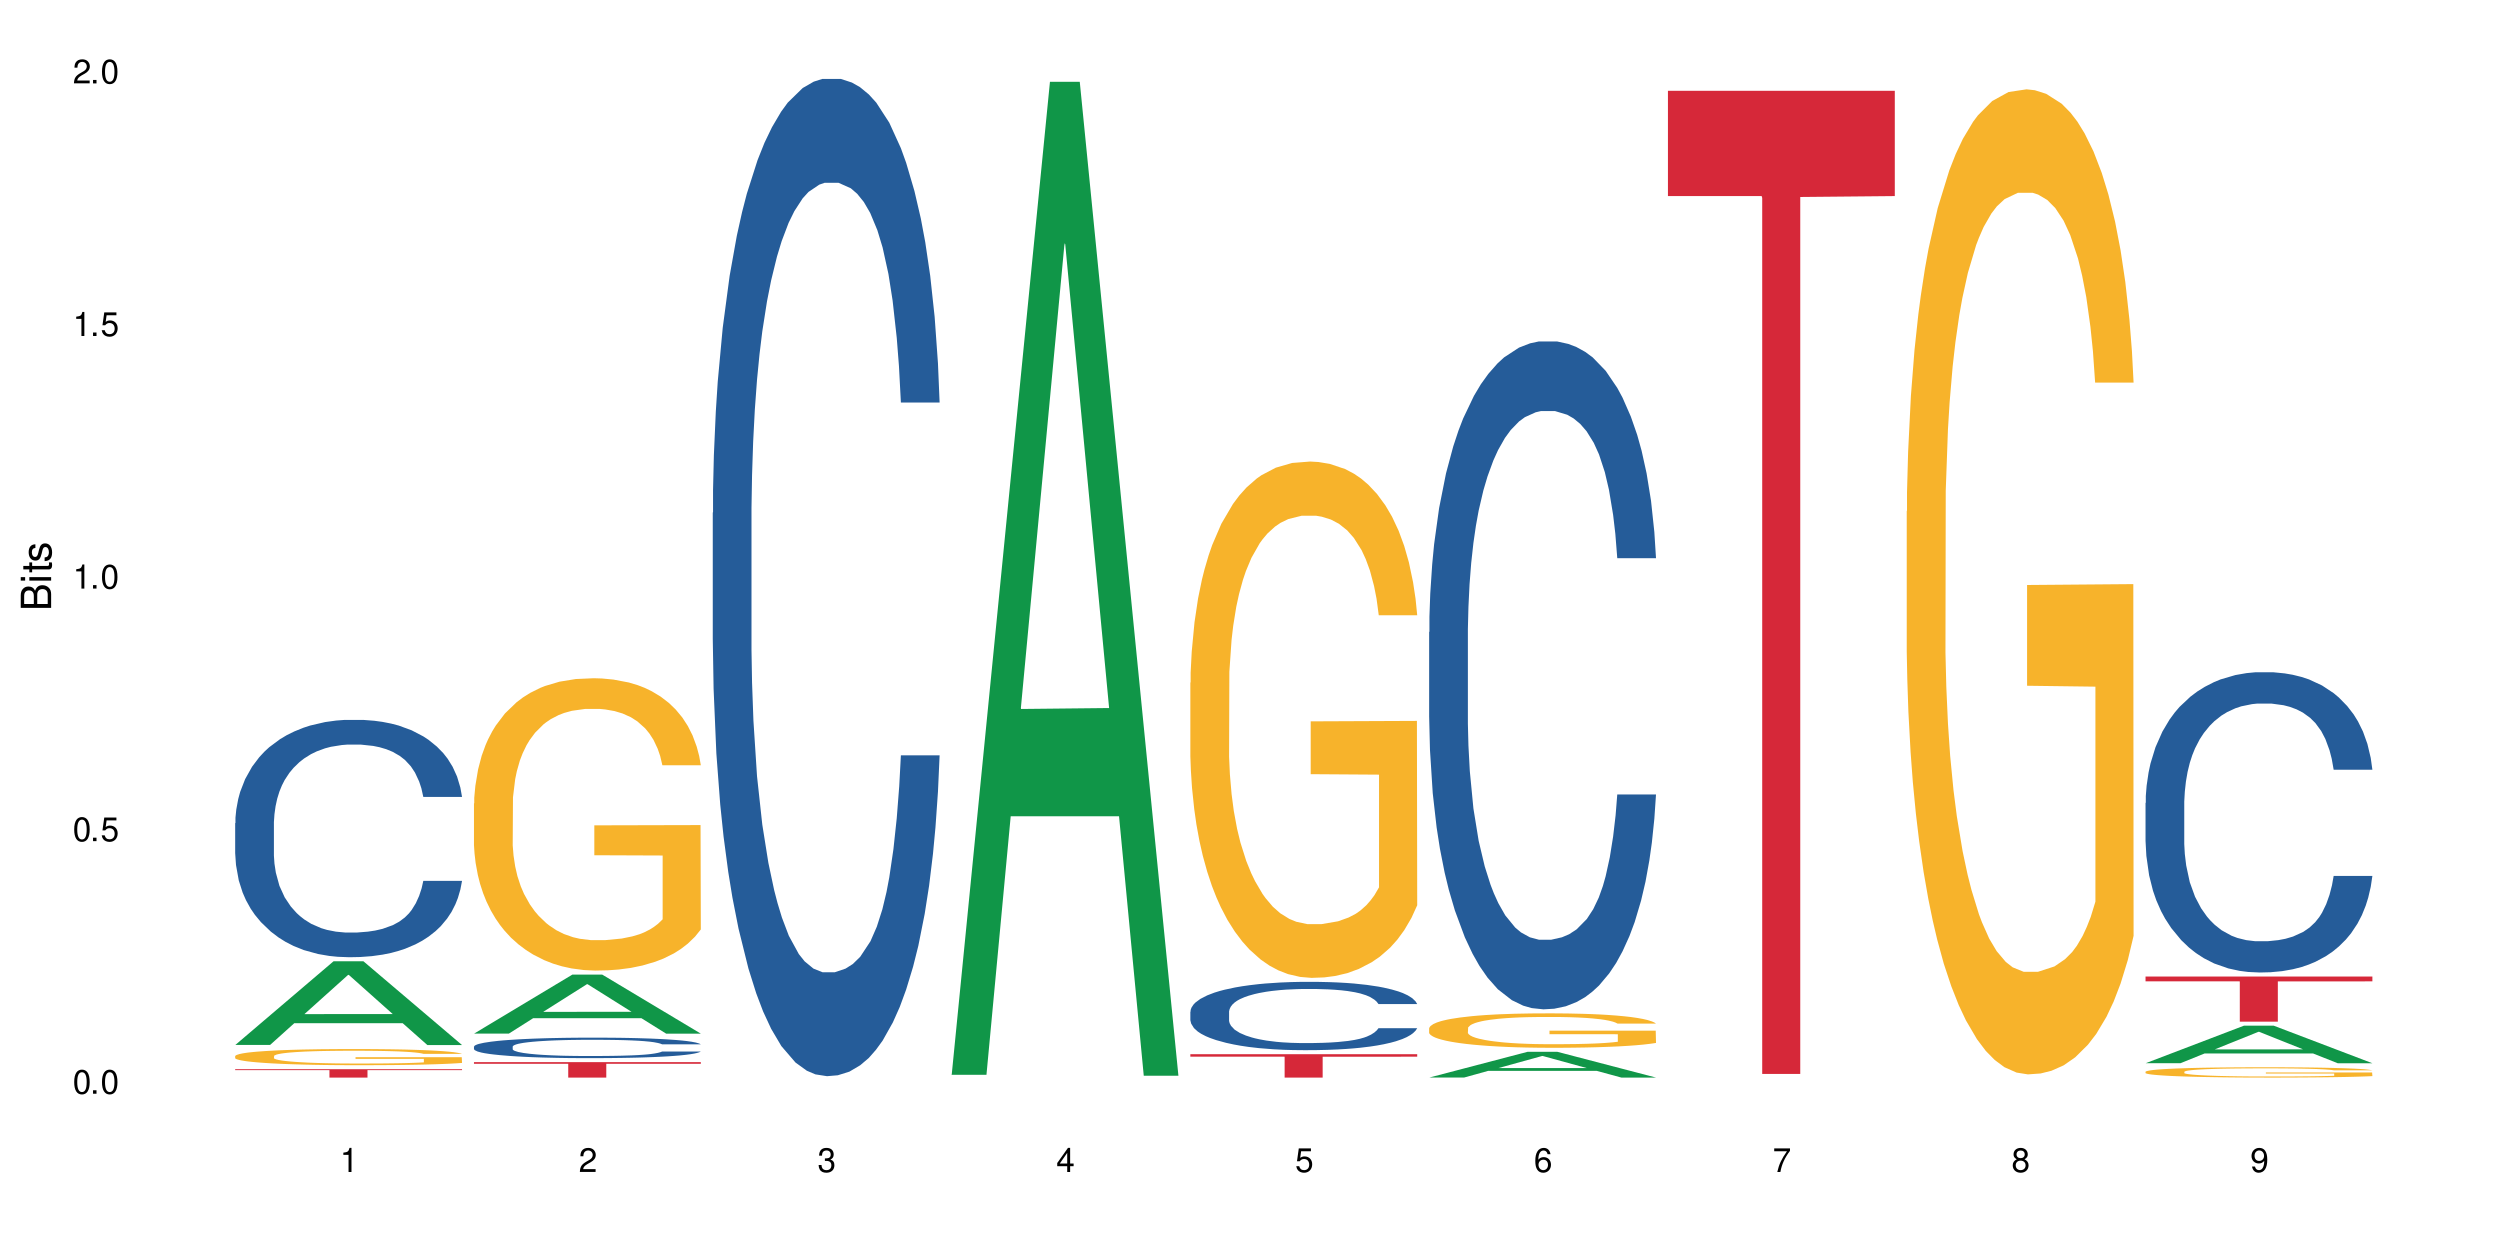<?xml version="1.0" encoding="UTF-8"?>
<svg xmlns="http://www.w3.org/2000/svg" xmlns:xlink="http://www.w3.org/1999/xlink" width="720" height="360" viewBox="0 0 720 360">
<defs>
<g>
<g id="glyph-0-0">
</g>
<g id="glyph-0-1">
<path d="M 2.641 -6.938 C 2 -6.938 1.422 -6.656 1.078 -6.172 C 0.641 -5.562 0.406 -4.641 0.406 -3.359 C 0.406 -1.016 1.188 0.219 2.641 0.219 C 4.078 0.219 4.859 -1.016 4.859 -3.297 C 4.859 -4.641 4.656 -5.547 4.203 -6.172 C 3.844 -6.656 3.281 -6.938 2.641 -6.938 Z M 2.641 -6.188 C 3.547 -6.188 4 -5.25 4 -3.375 C 4 -1.406 3.562 -0.484 2.625 -0.484 C 1.734 -0.484 1.281 -1.438 1.281 -3.344 C 1.281 -5.25 1.734 -6.188 2.641 -6.188 Z M 2.641 -6.188 "/>
</g>
<g id="glyph-0-2">
<path d="M 1.828 -1 L 0.828 -1 L 0.828 0 L 1.828 0 Z M 1.828 -1 "/>
</g>
<g id="glyph-0-3">
<path d="M 4.562 -6.797 L 1.062 -6.797 L 0.547 -3.094 L 1.328 -3.094 C 1.719 -3.562 2.047 -3.734 2.578 -3.734 C 3.484 -3.734 4.062 -3.109 4.062 -2.094 C 4.062 -1.125 3.484 -0.531 2.578 -0.531 C 1.828 -0.531 1.375 -0.906 1.188 -1.672 L 0.328 -1.672 C 0.453 -1.109 0.547 -0.844 0.75 -0.594 C 1.125 -0.078 1.828 0.219 2.594 0.219 C 3.969 0.219 4.922 -0.781 4.922 -2.219 C 4.922 -3.562 4.031 -4.484 2.719 -4.484 C 2.25 -4.484 1.859 -4.359 1.469 -4.062 L 1.734 -5.969 L 4.562 -5.969 Z M 4.562 -6.797 "/>
</g>
<g id="glyph-0-4">
<path d="M 2.484 -4.938 L 2.484 0 L 3.328 0 L 3.328 -6.938 L 2.766 -6.938 C 2.469 -5.875 2.281 -5.734 0.984 -5.562 L 0.984 -4.938 Z M 2.484 -4.938 "/>
</g>
<g id="glyph-0-5">
<path d="M 4.859 -0.828 L 1.281 -0.828 C 1.359 -1.406 1.672 -1.781 2.5 -2.281 L 3.469 -2.828 C 4.406 -3.344 4.906 -4.062 4.906 -4.906 C 4.906 -5.484 4.672 -6.031 4.266 -6.406 C 3.859 -6.766 3.375 -6.938 2.719 -6.938 C 1.859 -6.938 1.219 -6.625 0.844 -6.031 C 0.609 -5.672 0.5 -5.234 0.484 -4.531 L 1.328 -4.531 C 1.359 -5.016 1.406 -5.281 1.531 -5.516 C 1.75 -5.938 2.188 -6.203 2.703 -6.203 C 3.469 -6.203 4.031 -5.641 4.031 -4.891 C 4.031 -4.344 3.719 -3.859 3.125 -3.516 L 2.234 -3 C 0.812 -2.172 0.406 -1.531 0.328 -0.016 L 4.859 -0.016 Z M 4.859 -0.828 "/>
</g>
<g id="glyph-0-6">
<path d="M 2.125 -3.188 L 2.578 -3.188 C 3.5 -3.188 3.984 -2.766 3.984 -1.922 C 3.984 -1.062 3.469 -0.531 2.594 -0.531 C 1.656 -0.531 1.203 -1 1.156 -2.016 L 0.312 -2.016 C 0.344 -1.453 0.438 -1.094 0.609 -0.781 C 0.953 -0.109 1.625 0.219 2.547 0.219 C 3.953 0.219 4.859 -0.625 4.859 -1.938 C 4.859 -2.828 4.516 -3.297 3.703 -3.594 C 4.344 -3.844 4.656 -4.328 4.656 -5.031 C 4.656 -6.219 3.875 -6.938 2.578 -6.938 C 1.203 -6.938 0.484 -6.172 0.453 -4.703 L 1.297 -4.703 C 1.312 -5.125 1.344 -5.359 1.453 -5.578 C 1.641 -5.969 2.062 -6.203 2.594 -6.203 C 3.344 -6.203 3.797 -5.75 3.797 -5 C 3.797 -4.516 3.609 -4.219 3.25 -4.047 C 3.016 -3.953 2.703 -3.922 2.125 -3.906 Z M 2.125 -3.188 "/>
</g>
<g id="glyph-0-7">
<path d="M 3.141 -1.672 L 3.141 0 L 3.984 0 L 3.984 -1.672 L 4.984 -1.672 L 4.984 -2.438 L 3.984 -2.438 L 3.984 -6.938 L 3.359 -6.938 L 0.266 -2.578 L 0.266 -1.672 Z M 3.141 -2.438 L 1 -2.438 L 3.141 -5.5 Z M 3.141 -2.438 "/>
</g>
<g id="glyph-0-8">
<path d="M 4.781 -5.125 C 4.609 -6.266 3.891 -6.938 2.844 -6.938 C 2.094 -6.938 1.422 -6.578 1.031 -5.953 C 0.594 -5.266 0.406 -4.422 0.406 -3.172 C 0.406 -2 0.578 -1.25 0.984 -0.641 C 1.359 -0.078 1.953 0.219 2.703 0.219 C 3.984 0.219 4.922 -0.75 4.922 -2.094 C 4.922 -3.375 4.062 -4.281 2.844 -4.281 C 2.172 -4.281 1.641 -4.031 1.281 -3.516 C 1.281 -5.234 1.828 -6.188 2.797 -6.188 C 3.391 -6.188 3.797 -5.797 3.938 -5.125 Z M 2.734 -3.531 C 3.547 -3.531 4.062 -2.953 4.062 -2.031 C 4.062 -1.156 3.484 -0.531 2.703 -0.531 C 1.922 -0.531 1.328 -1.188 1.328 -2.078 C 1.328 -2.938 1.906 -3.531 2.734 -3.531 Z M 2.734 -3.531 "/>
</g>
<g id="glyph-0-9">
<path d="M 4.984 -6.797 L 0.438 -6.797 L 0.438 -5.969 L 4.109 -5.969 C 2.5 -3.656 1.828 -2.234 1.328 0 L 2.219 0 C 2.594 -2.172 3.453 -4.047 4.984 -6.094 Z M 4.984 -6.797 "/>
</g>
<g id="glyph-0-10">
<path d="M 3.75 -3.656 C 4.469 -4.094 4.688 -4.438 4.688 -5.078 C 4.688 -6.172 3.844 -6.938 2.641 -6.938 C 1.438 -6.938 0.594 -6.172 0.594 -5.094 C 0.594 -4.438 0.812 -4.094 1.516 -3.656 C 0.734 -3.266 0.359 -2.703 0.359 -1.922 C 0.359 -0.656 1.281 0.219 2.641 0.219 C 3.984 0.219 4.922 -0.656 4.922 -1.922 C 4.922 -2.703 4.531 -3.266 3.75 -3.656 Z M 2.641 -6.188 C 3.359 -6.188 3.812 -5.75 3.812 -5.062 C 3.812 -4.406 3.344 -3.984 2.641 -3.984 C 1.922 -3.984 1.453 -4.406 1.453 -5.078 C 1.453 -5.75 1.922 -6.188 2.641 -6.188 Z M 2.641 -3.266 C 3.484 -3.266 4.062 -2.719 4.062 -1.906 C 4.062 -1.078 3.484 -0.531 2.625 -0.531 C 1.797 -0.531 1.219 -1.094 1.219 -1.906 C 1.219 -2.719 1.781 -3.266 2.641 -3.266 Z M 2.641 -3.266 "/>
</g>
<g id="glyph-0-11">
<path d="M 0.516 -1.578 C 0.672 -0.453 1.406 0.219 2.438 0.219 C 3.188 0.219 3.859 -0.141 4.266 -0.766 C 4.688 -1.453 4.891 -2.297 4.891 -3.547 C 4.891 -4.719 4.703 -5.453 4.312 -6.078 C 3.938 -6.641 3.344 -6.938 2.594 -6.938 C 1.297 -6.938 0.359 -5.969 0.359 -4.625 C 0.359 -3.344 1.234 -2.453 2.453 -2.453 C 3.094 -2.453 3.578 -2.672 4.016 -3.203 C 4 -1.484 3.469 -0.531 2.5 -0.531 C 1.906 -0.531 1.484 -0.906 1.359 -1.578 Z M 2.578 -6.203 C 3.375 -6.203 3.969 -5.531 3.969 -4.641 C 3.969 -3.797 3.391 -3.188 2.547 -3.188 C 1.734 -3.188 1.234 -3.766 1.234 -4.688 C 1.234 -5.562 1.797 -6.203 2.578 -6.203 Z M 2.578 -6.203 "/>
</g>
<g id="glyph-1-0">
</g>
<g id="glyph-1-1">
<path d="M 0 -0.953 L 0 -4.891 C 0 -5.719 -0.234 -6.344 -0.734 -6.797 C -1.188 -7.234 -1.812 -7.469 -2.5 -7.469 C -3.547 -7.469 -4.188 -7 -4.625 -5.875 C -4.984 -6.688 -5.625 -7.094 -6.531 -7.094 C -7.172 -7.094 -7.734 -6.859 -8.141 -6.391 C -8.562 -5.922 -8.75 -5.344 -8.75 -4.5 L -8.75 -0.953 Z M -4.984 -2.062 L -7.766 -2.062 L -7.766 -4.219 C -7.766 -4.844 -7.688 -5.203 -7.453 -5.5 C -7.219 -5.812 -6.859 -5.969 -6.375 -5.969 C -5.891 -5.969 -5.531 -5.812 -5.297 -5.5 C -5.062 -5.203 -4.984 -4.844 -4.984 -4.219 Z M -0.984 -2.062 L -4 -2.062 L -4 -4.781 C -4 -5.766 -3.438 -6.359 -2.484 -6.359 C -1.547 -6.359 -0.984 -5.766 -0.984 -4.781 Z M -0.984 -2.062 "/>
</g>
<g id="glyph-1-2">
<path d="M -6.281 -1.797 L -6.281 -0.797 L 0 -0.797 L 0 -1.797 Z M -8.75 -1.797 L -8.75 -0.797 L -7.484 -0.797 L -7.484 -1.797 Z M -8.75 -1.797 "/>
</g>
<g id="glyph-1-3">
<path d="M -6.281 -3.047 L -6.281 -2.016 L -8.016 -2.016 L -8.016 -1.016 L -6.281 -1.016 L -6.281 -0.172 L -5.469 -0.172 L -5.469 -1.016 L -0.719 -1.016 C -0.078 -1.016 0.281 -1.453 0.281 -2.234 C 0.281 -2.5 0.25 -2.719 0.188 -3.047 L -0.641 -3.047 C -0.609 -2.906 -0.594 -2.766 -0.594 -2.562 C -0.594 -2.141 -0.719 -2.016 -1.156 -2.016 L -5.469 -2.016 L -5.469 -3.047 Z M -6.281 -3.047 "/>
</g>
<g id="glyph-1-4">
<path d="M -4.531 -5.25 C -5.766 -5.25 -6.469 -4.422 -6.469 -2.969 C -6.469 -1.516 -5.719 -0.562 -4.547 -0.562 C -3.562 -0.562 -3.094 -1.062 -2.734 -2.562 L -2.516 -3.484 C -2.344 -4.188 -2.094 -4.469 -1.641 -4.469 C -1.047 -4.469 -0.641 -3.875 -0.641 -3 C -0.641 -2.453 -0.797 -2 -1.062 -1.75 C -1.25 -1.594 -1.422 -1.531 -1.875 -1.469 L -1.875 -0.406 C -0.422 -0.453 0.281 -1.266 0.281 -2.922 C 0.281 -4.5 -0.5 -5.516 -1.719 -5.516 C -2.656 -5.516 -3.172 -4.984 -3.469 -3.734 L -3.703 -2.766 C -3.891 -1.953 -4.156 -1.609 -4.594 -1.609 C -5.188 -1.609 -5.547 -2.125 -5.547 -2.938 C -5.547 -3.75 -5.203 -4.172 -4.531 -4.203 Z M -4.531 -5.25 "/>
</g>
</g>
</defs>
<rect x="-72" y="-36" width="864" height="432" fill="rgb(100%, 100%, 100%)" fill-opacity="1"/>
<path fill-rule="nonzero" fill="rgb(6.275%, 58.824%, 28.235%)" fill-opacity="1" d="M 67.73 300.949 L 67.801 300.926 L 96.07 276.84 L 104.656 276.84 L 133.066 300.973 L 123.082 300.973 L 115.965 294.672 L 84.762 294.672 L 77.781 300.949 L 67.73 300.949 L 87.766 292.066 L 113.102 292.043 L 100.469 280.781 L 100.328 280.758 L 100.188 280.828 L 87.695 292.043 L 87.766 292.066 Z M 67.73 300.949 "/>
<path fill-rule="nonzero" fill="rgb(14.51%, 36.078%, 60%)" fill-opacity="1" d="M 67.73 237.07 L 67.812 237.008 L 67.812 235.508 L 68.051 233.137 L 68.605 230.137 L 69.164 228.074 L 70.598 224.387 L 72.59 220.828 L 74.664 218.078 L 76.176 216.453 L 77.531 215.203 L 80.637 212.891 L 82.629 211.703 L 84.781 210.645 L 87.41 209.582 L 89.324 208.957 L 93.625 207.957 L 96.812 207.52 L 99.281 207.332 L 104.621 207.332 L 107.809 207.582 L 110.117 207.895 L 112.668 208.395 L 114.82 208.957 L 118.562 210.332 L 121.91 212.078 L 123.426 213.078 L 125.816 215.016 L 127.648 216.891 L 128.922 218.516 L 130.355 220.828 L 131.629 223.637 L 132.586 226.824 L 133.066 229.512 L 121.91 229.512 L 121.352 227.012 L 120.715 225.074 L 119.52 222.516 L 118.324 220.703 L 116.652 218.891 L 115.137 217.703 L 113.066 216.516 L 111.234 215.766 L 109.32 215.203 L 107.488 214.828 L 103.984 214.453 L 99.922 214.453 L 98.406 214.578 L 95.297 215.078 L 93.625 215.516 L 91.234 216.391 L 89.562 217.203 L 87.57 218.453 L 86.215 219.516 L 84.543 221.141 L 83.348 222.578 L 81.992 224.637 L 81.195 226.199 L 80.48 227.949 L 79.84 230.012 L 79.363 232.199 L 79.043 234.512 L 78.887 236.758 L 78.887 246.445 L 79.043 248.691 L 79.441 251.316 L 80.48 255.129 L 81.992 258.438 L 83.746 261.062 L 85.418 262.938 L 86.375 263.812 L 87.648 264.812 L 89.641 266.062 L 92.512 267.312 L 94.184 267.812 L 96.734 268.312 L 99.363 268.562 L 102.867 268.562 L 105.977 268.312 L 108.047 268 L 110.199 267.5 L 113.145 266.438 L 114.98 265.438 L 116.57 264.25 L 117.766 263.062 L 118.562 262.062 L 119.758 260.125 L 120.715 258.004 L 121.434 255.816 L 121.91 253.691 L 133.066 253.691 L 132.586 256.191 L 131.871 258.625 L 131.152 260.438 L 130.039 262.625 L 128.762 264.562 L 126.93 266.75 L 125.418 268.188 L 123.426 269.75 L 121.59 270.934 L 119.602 271.996 L 116.652 273.246 L 114.738 273.871 L 112.668 274.434 L 110.199 274.934 L 107.09 275.371 L 103.746 275.621 L 100.637 275.684 L 97.289 275.559 L 94.82 275.309 L 91.555 274.746 L 87.492 273.621 L 84.543 272.434 L 82.23 271.246 L 80.238 270 L 78.008 268.312 L 75.141 265.562 L 73.387 263.438 L 72.191 261.688 L 70.84 259.25 L 69.883 257.066 L 68.766 253.566 L 67.969 249.129 L 67.73 245.695 Z M 67.73 237.07 "/>
<path fill-rule="nonzero" fill="rgb(96.863%, 70.196%, 16.863%)" fill-opacity="1" d="M 67.73 304.117 L 67.812 304.113 L 67.812 304.031 L 68.129 303.84 L 68.926 303.574 L 69.961 303.359 L 71.078 303.188 L 71.793 303.098 L 72.988 302.973 L 74.023 302.879 L 76.656 302.688 L 80 302.508 L 81.832 302.434 L 83.906 302.359 L 86.852 302.277 L 88.207 302.25 L 92.352 302.18 L 97.051 302.141 L 102.23 302.125 L 104.621 302.129 L 107.887 302.148 L 112.348 302.195 L 114.898 302.238 L 116.891 302.277 L 118.961 302.336 L 121.512 302.418 L 123.902 302.52 L 125.816 302.625 L 127.727 302.75 L 129.32 302.887 L 130.676 303.035 L 131.871 303.215 L 132.586 303.363 L 133.066 303.512 L 121.988 303.512 L 121.352 303.363 L 120.637 303.246 L 119.441 303.109 L 118.246 303.004 L 117.051 302.926 L 114.82 302.812 L 112.906 302.746 L 110.516 302.688 L 108.207 302.648 L 105.578 302.625 L 103.984 302.613 L 99.762 302.613 L 95.938 302.645 L 93.707 302.68 L 92.113 302.711 L 89.879 302.777 L 88.527 302.828 L 87.73 302.859 L 85.34 302.992 L 83.746 303.113 L 82.871 303.191 L 81.754 303.32 L 80.957 303.434 L 80.082 303.605 L 79.602 303.73 L 78.965 304.02 L 78.887 304.785 L 79.125 304.949 L 79.602 305.121 L 80.238 305.273 L 81.195 305.438 L 82.152 305.559 L 83.824 305.727 L 85.258 305.836 L 86.375 305.906 L 88.527 306.023 L 89.402 306.062 L 91.473 306.137 L 93.625 306.195 L 96.254 306.246 L 98.246 306.273 L 101.434 306.293 L 105.496 306.293 L 110.277 306.27 L 113.305 306.234 L 115.379 306.203 L 116.73 306.172 L 118.406 306.125 L 119.602 306.082 L 120.715 306.035 L 122.07 305.965 L 122.07 304.949 L 102.391 304.945 L 102.391 304.469 L 132.984 304.465 L 133.066 306.125 L 131.391 306.238 L 129.32 306.352 L 127.328 306.434 L 125.258 306.508 L 122.309 306.59 L 119.918 306.641 L 116.254 306.699 L 112.906 306.738 L 109.402 306.762 L 106.293 306.773 L 102.629 306.777 L 99.363 306.77 L 95.855 306.746 L 93.066 306.711 L 90.52 306.668 L 87.969 306.613 L 84.781 306.523 L 82.711 306.453 L 80.559 306.363 L 78.406 306.258 L 76.496 306.141 L 75.219 306.051 L 73.945 305.949 L 72.59 305.824 L 71.316 305.68 L 70.359 305.547 L 69.484 305.398 L 68.848 305.258 L 68.211 305.066 L 67.891 304.914 L 67.73 304.781 Z M 67.73 304.117 "/>
<path fill-rule="nonzero" fill="rgb(83.922%, 15.686%, 22.353%)" fill-opacity="1" d="M 67.73 307.934 L 133.066 307.934 L 133.066 308.191 L 105.836 308.195 L 105.836 310.34 L 94.879 310.34 L 94.879 308.195 L 94.723 308.191 L 67.73 308.191 Z M 67.73 307.934 "/>
<path fill-rule="nonzero" fill="rgb(6.275%, 58.824%, 28.235%)" fill-opacity="1" d="M 136.504 297.676 L 136.574 297.66 L 164.844 280.68 L 173.43 280.68 L 201.836 297.691 L 191.855 297.691 L 184.738 293.25 L 153.535 293.25 L 146.555 297.676 L 136.504 297.676 L 156.535 291.414 L 181.875 291.398 L 169.242 283.461 L 169.102 283.445 L 168.961 283.492 L 156.469 291.398 L 156.535 291.414 Z M 136.504 297.676 "/>
<path fill-rule="nonzero" fill="rgb(14.51%, 36.078%, 60%)" fill-opacity="1" d="M 136.504 301.414 L 136.582 301.41 L 136.582 301.277 L 136.824 301.074 L 137.379 300.816 L 137.938 300.637 L 139.371 300.32 L 141.363 300.012 L 143.434 299.773 L 144.949 299.633 L 146.305 299.527 L 149.41 299.328 L 151.402 299.227 L 153.555 299.133 L 156.184 299.043 L 158.098 298.988 L 162.398 298.902 L 165.586 298.863 L 168.055 298.848 L 173.395 298.848 L 176.582 298.867 L 178.891 298.895 L 181.441 298.938 L 183.594 298.988 L 187.336 299.105 L 190.684 299.258 L 192.195 299.344 L 194.586 299.512 L 196.418 299.672 L 197.695 299.812 L 199.129 300.012 L 200.402 300.254 L 201.359 300.531 L 201.836 300.762 L 190.684 300.762 L 190.125 300.547 L 189.488 300.379 L 188.293 300.156 L 187.098 300 L 185.426 299.844 L 183.91 299.742 L 181.84 299.641 L 180.008 299.574 L 178.094 299.527 L 176.262 299.496 L 172.758 299.461 L 168.691 299.461 L 167.18 299.473 L 164.07 299.516 L 162.398 299.555 L 160.008 299.629 L 158.336 299.699 L 156.344 299.809 L 154.988 299.898 L 153.316 300.039 L 152.121 300.164 L 150.766 300.34 L 149.969 300.477 L 149.25 300.625 L 148.613 300.805 L 148.137 300.992 L 147.816 301.191 L 147.66 301.387 L 147.66 302.223 L 147.816 302.418 L 148.215 302.645 L 149.25 302.973 L 150.766 303.258 L 152.52 303.484 L 154.191 303.645 L 155.148 303.723 L 156.422 303.809 L 158.414 303.914 L 161.281 304.023 L 162.957 304.066 L 165.504 304.109 L 168.137 304.133 L 171.641 304.133 L 174.746 304.109 L 176.82 304.082 L 178.973 304.039 L 181.918 303.949 L 183.75 303.863 L 185.344 303.758 L 186.539 303.656 L 187.336 303.57 L 188.531 303.402 L 189.488 303.219 L 190.203 303.031 L 190.684 302.848 L 201.836 302.848 L 201.359 303.062 L 200.645 303.273 L 199.926 303.43 L 198.809 303.617 L 197.535 303.785 L 195.703 303.977 L 194.188 304.098 L 192.195 304.234 L 190.363 304.336 L 188.371 304.426 L 185.426 304.535 L 183.512 304.59 L 181.441 304.637 L 178.973 304.68 L 175.863 304.719 L 172.516 304.742 L 169.41 304.746 L 166.062 304.734 L 163.594 304.715 L 160.328 304.664 L 156.262 304.566 L 153.316 304.465 L 151.004 304.363 L 149.012 304.254 L 146.781 304.109 L 143.914 303.871 L 142.16 303.688 L 140.965 303.539 L 139.609 303.328 L 138.656 303.141 L 137.539 302.836 L 136.742 302.453 L 136.504 302.156 Z M 136.504 301.414 "/>
<path fill-rule="nonzero" fill="rgb(96.863%, 70.196%, 16.863%)" fill-opacity="1" d="M 136.504 231.391 L 136.582 231.316 L 136.582 229.777 L 136.902 226.316 L 137.699 221.551 L 138.734 217.629 L 139.852 214.555 L 140.566 212.938 L 141.762 210.633 L 142.797 208.941 L 145.426 205.48 L 148.773 202.25 L 150.605 200.867 L 152.68 199.559 L 155.625 198.098 L 156.98 197.559 L 161.125 196.328 L 165.824 195.562 L 171.004 195.332 L 173.395 195.406 L 176.66 195.715 L 181.121 196.562 L 183.672 197.328 L 185.664 198.098 L 187.734 199.098 L 190.285 200.637 L 192.676 202.48 L 194.586 204.328 L 196.5 206.633 L 198.094 209.094 L 199.449 211.785 L 200.645 215.016 L 201.359 217.707 L 201.836 220.398 L 190.762 220.398 L 190.125 217.707 L 189.41 215.629 L 188.215 213.094 L 187.02 211.246 L 185.824 209.785 L 183.594 207.785 L 181.68 206.555 L 179.289 205.48 L 176.98 204.789 L 174.348 204.328 L 172.758 204.172 L 168.535 204.172 L 164.707 204.711 L 162.477 205.328 L 160.883 205.941 L 158.652 207.094 L 157.301 208.016 L 156.504 208.633 L 154.113 211.016 L 152.52 213.168 L 151.641 214.629 L 150.527 216.938 L 149.73 219.012 L 148.852 222.09 L 148.375 224.395 L 147.738 229.625 L 147.66 243.465 L 147.898 246.387 L 148.375 249.539 L 149.012 252.309 L 149.969 255.23 L 150.926 257.457 L 152.598 260.457 L 154.031 262.457 L 155.148 263.766 L 157.301 265.84 L 158.176 266.531 L 160.246 267.914 L 162.398 268.992 L 165.027 269.914 L 167.02 270.375 L 170.207 270.762 L 174.27 270.762 L 179.051 270.301 L 182.078 269.684 L 184.148 269.07 L 185.504 268.531 L 187.176 267.684 L 188.371 266.918 L 189.488 266.07 L 190.844 264.762 L 190.844 246.387 L 171.164 246.309 L 171.164 237.699 L 201.758 237.621 L 201.836 267.684 L 200.164 269.762 L 198.094 271.762 L 196.102 273.297 L 194.031 274.605 L 191.082 276.066 L 188.691 276.988 L 185.027 278.066 L 181.68 278.758 L 178.176 279.219 L 175.066 279.449 L 171.402 279.527 L 168.137 279.371 L 164.629 278.91 L 161.84 278.297 L 159.289 277.527 L 156.742 276.527 L 153.555 274.914 L 151.484 273.605 L 149.332 271.992 L 147.18 270.07 L 145.27 267.992 L 143.992 266.379 L 142.719 264.531 L 141.363 262.227 L 140.09 259.613 L 139.133 257.227 L 138.258 254.535 L 137.617 252 L 136.98 248.539 L 136.664 245.77 L 136.504 243.387 Z M 136.504 231.391 "/>
<path fill-rule="nonzero" fill="rgb(83.922%, 15.686%, 22.353%)" fill-opacity="1" d="M 136.504 305.902 L 201.836 305.902 L 201.836 306.375 L 174.609 306.379 L 174.609 310.34 L 163.652 310.34 L 163.652 306.383 L 163.496 306.375 L 136.504 306.375 Z M 136.504 305.902 "/>
<path fill-rule="nonzero" fill="rgb(14.51%, 36.078%, 60%)" fill-opacity="1" d="M 205.277 147.695 L 205.355 147.434 L 205.355 141.133 L 205.594 131.156 L 206.152 118.555 L 206.711 109.891 L 208.145 94.398 L 210.137 79.434 L 212.207 67.883 L 213.723 61.059 L 215.078 55.809 L 218.184 46.094 L 220.176 41.105 L 222.328 36.641 L 224.957 32.18 L 226.867 29.555 L 231.172 25.352 L 234.359 23.516 L 236.828 22.727 L 242.168 22.727 L 245.352 23.777 L 247.664 25.09 L 250.215 27.191 L 252.363 29.555 L 256.109 35.328 L 259.457 42.68 L 260.969 46.879 L 263.359 55.02 L 265.191 62.895 L 266.469 69.723 L 267.902 79.434 L 269.176 91.25 L 270.133 104.637 L 270.609 115.926 L 259.457 115.926 L 258.898 105.426 L 258.262 97.289 L 257.066 86.523 L 255.871 78.91 L 254.195 71.297 L 252.684 66.309 L 250.613 61.32 L 248.777 58.168 L 246.867 55.809 L 245.035 54.23 L 241.527 52.656 L 237.465 52.656 L 235.953 53.18 L 232.844 55.281 L 231.172 57.121 L 228.781 60.797 L 227.109 64.207 L 225.117 69.457 L 223.762 73.922 L 222.09 80.746 L 220.895 86.785 L 219.539 95.449 L 218.742 102.012 L 218.023 109.363 L 217.387 118.027 L 216.91 127.215 L 216.59 136.93 L 216.43 146.383 L 216.43 187.074 L 216.59 196.527 L 216.988 207.555 L 218.023 223.566 L 219.539 237.48 L 221.293 248.508 L 222.965 256.383 L 223.922 260.059 L 225.195 264.262 L 227.188 269.512 L 230.055 274.762 L 231.73 276.863 L 234.277 278.961 L 236.906 280.012 L 240.414 280.012 L 243.52 278.961 L 245.594 277.648 L 247.742 275.551 L 250.691 271.086 L 252.523 266.887 L 254.117 261.898 L 255.312 256.91 L 256.109 252.707 L 257.305 244.57 L 258.262 235.645 L 258.977 226.457 L 259.457 217.527 L 270.609 217.527 L 270.133 228.031 L 269.414 238.27 L 268.699 245.883 L 267.582 255.07 L 266.309 263.211 L 264.477 272.398 L 262.961 278.438 L 260.969 285 L 259.137 289.988 L 257.145 294.453 L 254.195 299.703 L 252.285 302.328 L 250.215 304.691 L 247.742 306.793 L 244.637 308.629 L 241.289 309.68 L 238.184 309.941 L 234.836 309.418 L 232.367 308.367 L 229.098 306.004 L 225.035 301.277 L 222.09 296.289 L 219.777 291.301 L 217.785 286.051 L 215.555 278.961 L 212.688 267.41 L 210.934 258.484 L 209.738 251.133 L 208.383 240.895 L 207.426 231.707 L 206.312 217.004 L 205.516 198.363 L 205.277 183.926 Z M 205.277 147.695 "/>
<path fill-rule="nonzero" fill="rgb(6.275%, 58.824%, 28.235%)" fill-opacity="1" d="M 274.051 309.543 L 274.117 309.273 L 302.387 23.566 L 310.973 23.566 L 339.383 309.809 L 329.402 309.809 L 322.281 235.09 L 291.082 235.09 L 284.102 309.543 L 274.051 309.543 L 294.082 204.184 L 319.422 203.914 L 306.785 70.332 L 306.645 70.062 L 306.508 70.871 L 294.012 203.914 L 294.082 204.184 Z M 274.051 309.543 "/>
<path fill-rule="nonzero" fill="rgb(14.51%, 36.078%, 60%)" fill-opacity="1" d="M 342.82 291.344 L 342.902 291.324 L 342.902 290.891 L 343.141 290.211 L 343.699 289.348 L 344.258 288.754 L 345.691 287.691 L 347.684 286.668 L 349.754 285.875 L 351.266 285.41 L 352.621 285.051 L 355.73 284.383 L 357.723 284.043 L 359.871 283.738 L 362.5 283.43 L 364.414 283.25 L 368.715 282.965 L 371.902 282.836 L 374.375 282.785 L 379.711 282.785 L 382.898 282.855 L 385.211 282.945 L 387.758 283.09 L 389.91 283.25 L 393.656 283.648 L 397 284.148 L 398.516 284.438 L 400.906 284.996 L 402.738 285.535 L 404.012 286 L 405.445 286.668 L 406.723 287.477 L 407.68 288.395 L 408.156 289.168 L 397 289.168 L 396.445 288.445 L 395.805 287.891 L 394.609 287.152 L 393.414 286.633 L 391.742 286.109 L 390.23 285.77 L 388.156 285.426 L 386.324 285.211 L 384.414 285.051 L 382.578 284.941 L 379.074 284.832 L 375.012 284.832 L 373.496 284.871 L 370.391 285.012 L 368.715 285.141 L 366.324 285.391 L 364.652 285.625 L 362.66 285.984 L 361.305 286.289 L 359.633 286.758 L 358.438 287.172 L 357.082 287.766 L 356.285 288.215 L 355.57 288.719 L 354.934 289.309 L 354.453 289.941 L 354.137 290.605 L 353.977 291.254 L 353.977 294.039 L 354.137 294.688 L 354.535 295.441 L 355.57 296.539 L 357.082 297.492 L 358.836 298.246 L 360.508 298.785 L 361.465 299.039 L 362.742 299.324 L 364.734 299.684 L 367.602 300.043 L 369.273 300.188 L 371.824 300.332 L 374.453 300.402 L 377.957 300.402 L 381.066 300.332 L 383.137 300.242 L 385.289 300.098 L 388.238 299.793 L 390.07 299.504 L 391.664 299.164 L 392.859 298.82 L 393.656 298.535 L 394.852 297.977 L 395.805 297.367 L 396.523 296.734 L 397 296.125 L 408.156 296.125 L 407.68 296.844 L 406.961 297.547 L 406.242 298.066 L 405.129 298.695 L 403.852 299.254 L 402.02 299.883 L 400.508 300.297 L 398.516 300.746 L 396.684 301.086 L 394.691 301.395 L 391.742 301.754 L 389.832 301.934 L 387.758 302.094 L 385.289 302.238 L 382.18 302.363 L 378.836 302.438 L 375.727 302.453 L 372.383 302.418 L 369.91 302.348 L 366.645 302.184 L 362.582 301.859 L 359.633 301.52 L 357.324 301.176 L 355.332 300.816 L 353.102 300.332 L 350.23 299.543 L 348.48 298.93 L 347.285 298.426 L 345.93 297.727 L 344.973 297.098 L 343.859 296.09 L 343.062 294.812 L 342.82 293.824 Z M 342.82 291.344 "/>
<path fill-rule="nonzero" fill="rgb(96.863%, 70.196%, 16.863%)" fill-opacity="1" d="M 342.82 196.613 L 342.902 196.48 L 342.902 193.762 L 343.219 187.652 L 344.016 179.23 L 345.051 172.305 L 346.168 166.875 L 346.887 164.023 L 348.082 159.949 L 349.117 156.961 L 351.746 150.848 L 355.094 145.145 L 356.926 142.699 L 358.996 140.391 L 361.945 137.812 L 363.297 136.863 L 367.441 134.688 L 372.141 133.332 L 377.32 132.922 L 379.711 133.059 L 382.977 133.602 L 387.441 135.098 L 389.988 136.453 L 391.98 137.812 L 394.055 139.578 L 396.602 142.293 L 398.992 145.555 L 400.906 148.812 L 402.816 152.887 L 404.41 157.23 L 405.766 161.984 L 406.961 167.688 L 407.68 172.441 L 408.156 177.195 L 397.082 177.195 L 396.445 172.441 L 395.727 168.777 L 394.531 164.293 L 393.336 161.035 L 392.141 158.453 L 389.91 154.922 L 387.996 152.75 L 385.609 150.848 L 383.297 149.629 L 380.668 148.812 L 379.074 148.539 L 374.852 148.539 L 371.027 149.492 L 368.797 150.578 L 367.203 151.664 L 364.973 153.703 L 363.617 155.332 L 362.82 156.418 L 360.43 160.629 L 358.836 164.43 L 357.961 167.012 L 356.844 171.086 L 356.047 174.75 L 355.172 180.184 L 354.695 184.258 L 354.055 193.492 L 353.977 217.938 L 354.215 223.098 L 354.695 228.664 L 355.332 233.555 L 356.285 238.715 L 357.242 242.652 L 358.918 247.949 L 360.352 251.48 L 361.465 253.789 L 363.617 257.457 L 364.492 258.676 L 366.566 261.121 L 368.715 263.023 L 371.344 264.652 L 373.336 265.469 L 376.523 266.148 L 380.59 266.148 L 385.367 265.332 L 388.395 264.246 L 390.469 263.16 L 391.824 262.207 L 393.496 260.715 L 394.691 259.355 L 395.805 257.863 L 397.16 255.555 L 397.16 223.098 L 377.48 222.961 L 377.48 207.75 L 408.074 207.617 L 408.156 260.715 L 406.484 264.383 L 404.41 267.914 L 402.418 270.629 L 400.348 272.938 L 397.398 275.516 L 395.008 277.148 L 391.344 279.047 L 387.996 280.27 L 384.492 281.086 L 381.387 281.492 L 377.719 281.629 L 374.453 281.355 L 370.949 280.543 L 368.16 279.457 L 365.609 278.098 L 363.059 276.332 L 359.871 273.48 L 357.801 271.172 L 355.648 268.32 L 353.5 264.926 L 351.586 261.258 L 350.312 258.406 L 349.035 255.148 L 347.684 251.074 L 346.406 246.457 L 345.449 242.246 L 344.574 237.492 L 343.938 233.012 L 343.301 226.898 L 342.98 222.012 L 342.82 217.801 Z M 342.82 196.613 "/>
<path fill-rule="nonzero" fill="rgb(83.922%, 15.686%, 22.353%)" fill-opacity="1" d="M 342.82 303.609 L 408.156 303.609 L 408.156 304.328 L 380.926 304.336 L 380.926 310.34 L 369.973 310.34 L 369.973 304.344 L 369.812 304.328 L 342.82 304.328 Z M 342.82 303.609 "/>
<path fill-rule="nonzero" fill="rgb(6.275%, 58.824%, 28.235%)" fill-opacity="1" d="M 411.594 310.336 L 411.664 310.328 L 439.934 302.922 L 448.52 302.922 L 476.93 310.34 L 466.945 310.34 L 459.828 308.402 L 428.625 308.402 L 421.645 310.336 L 411.594 310.336 L 431.629 307.602 L 456.965 307.598 L 444.332 304.133 L 444.191 304.125 L 444.051 304.148 L 431.559 307.598 L 431.629 307.602 Z M 411.594 310.336 "/>
<path fill-rule="nonzero" fill="rgb(14.51%, 36.078%, 60%)" fill-opacity="1" d="M 411.594 182.035 L 411.676 181.859 L 411.676 177.641 L 411.914 170.957 L 412.473 162.52 L 413.027 156.719 L 414.461 146.344 L 416.453 136.324 L 418.527 128.586 L 420.039 124.016 L 421.395 120.5 L 424.5 113.996 L 426.492 110.656 L 428.645 107.664 L 431.273 104.676 L 433.188 102.918 L 437.488 100.105 L 440.676 98.875 L 443.145 98.348 L 448.484 98.348 L 451.672 99.051 L 453.98 99.93 L 456.531 101.336 L 458.684 102.918 L 462.426 106.785 L 465.773 111.711 L 467.289 114.523 L 469.68 119.973 L 471.512 125.246 L 472.785 129.816 L 474.219 136.324 L 475.496 144.234 L 476.449 153.203 L 476.93 160.762 L 465.773 160.762 L 465.215 153.73 L 464.578 148.277 L 463.383 141.07 L 462.188 135.973 L 460.516 130.875 L 459 127.531 L 456.93 124.191 L 455.098 122.082 L 453.184 120.5 L 451.352 119.445 L 447.848 118.391 L 443.785 118.391 L 442.27 118.742 L 439.164 120.148 L 437.488 121.379 L 435.098 123.84 L 433.426 126.125 L 431.434 129.641 L 430.078 132.633 L 428.406 137.203 L 427.211 141.246 L 425.855 147.047 L 425.059 151.441 L 424.344 156.367 L 423.707 162.168 L 423.227 168.32 L 422.91 174.828 L 422.75 181.156 L 422.75 208.406 L 422.91 214.738 L 423.309 222.121 L 424.344 232.844 L 425.855 242.164 L 427.609 249.547 L 429.281 254.82 L 430.238 257.285 L 431.512 260.098 L 433.504 263.613 L 436.375 267.129 L 438.047 268.535 L 440.598 269.941 L 443.227 270.645 L 446.73 270.645 L 449.84 269.941 L 451.91 269.062 L 454.062 267.656 L 457.008 264.668 L 458.844 261.855 L 460.438 258.516 L 461.629 255.172 L 462.426 252.359 L 463.621 246.91 L 464.578 240.934 L 465.297 234.777 L 465.773 228.801 L 476.93 228.801 L 476.449 235.836 L 475.734 242.691 L 475.016 247.789 L 473.902 253.941 L 472.625 259.395 L 470.793 265.547 L 469.281 269.59 L 467.289 273.984 L 465.457 277.324 L 463.465 280.316 L 460.516 283.832 L 458.602 285.59 L 456.531 287.172 L 454.062 288.578 L 450.953 289.809 L 447.609 290.512 L 444.5 290.688 L 441.152 290.336 L 438.684 289.633 L 435.418 288.051 L 431.355 284.887 L 428.406 281.547 L 426.094 278.207 L 424.105 274.688 L 421.871 269.941 L 419.004 262.207 L 417.25 256.227 L 416.055 251.305 L 414.703 244.449 L 413.746 238.297 L 412.629 228.449 L 411.832 215.969 L 411.594 206.297 Z M 411.594 182.035 "/>
<path fill-rule="nonzero" fill="rgb(96.863%, 70.196%, 16.863%)" fill-opacity="1" d="M 411.594 296.094 L 411.676 296.082 L 411.676 295.902 L 411.992 295.496 L 412.789 294.934 L 413.824 294.473 L 414.941 294.109 L 415.656 293.918 L 416.852 293.645 L 417.891 293.445 L 420.52 293.039 L 423.863 292.66 L 425.695 292.496 L 427.77 292.34 L 430.715 292.168 L 432.07 292.105 L 436.215 291.961 L 440.914 291.871 L 446.094 291.844 L 448.484 291.852 L 451.75 291.887 L 456.211 291.988 L 458.762 292.078 L 460.754 292.168 L 462.824 292.285 L 465.375 292.469 L 467.766 292.688 L 469.68 292.902 L 471.59 293.176 L 473.184 293.465 L 474.539 293.781 L 475.734 294.164 L 476.449 294.48 L 476.93 294.797 L 465.855 294.797 L 465.215 294.48 L 464.5 294.234 L 463.305 293.938 L 462.109 293.719 L 460.914 293.547 L 458.684 293.312 L 456.77 293.164 L 454.379 293.039 L 452.07 292.957 L 449.441 292.902 L 447.848 292.887 L 443.625 292.887 L 439.801 292.949 L 437.57 293.02 L 435.977 293.094 L 433.746 293.23 L 432.391 293.34 L 431.594 293.41 L 429.203 293.691 L 427.609 293.945 L 426.734 294.117 L 425.617 294.391 L 424.82 294.633 L 423.945 294.996 L 423.465 295.27 L 422.828 295.883 L 422.75 297.516 L 422.988 297.859 L 423.465 298.23 L 424.105 298.559 L 425.059 298.902 L 426.016 299.164 L 427.688 299.52 L 429.125 299.754 L 430.238 299.906 L 432.391 300.152 L 433.266 300.234 L 435.336 300.398 L 437.488 300.523 L 440.117 300.633 L 442.109 300.688 L 445.297 300.73 L 449.359 300.73 L 454.141 300.68 L 457.168 300.605 L 459.242 300.531 L 460.594 300.469 L 462.27 300.371 L 463.465 300.277 L 464.578 300.18 L 465.934 300.027 L 465.934 297.859 L 446.254 297.852 L 446.254 296.836 L 476.848 296.828 L 476.93 300.371 L 475.254 300.613 L 473.184 300.852 L 471.191 301.031 L 469.121 301.184 L 466.172 301.359 L 463.781 301.465 L 460.117 301.594 L 456.77 301.676 L 453.266 301.73 L 450.156 301.758 L 446.492 301.766 L 443.227 301.746 L 439.719 301.691 L 436.93 301.621 L 434.383 301.531 L 431.832 301.41 L 428.645 301.223 L 426.574 301.066 L 424.422 300.879 L 422.27 300.652 L 420.359 300.406 L 419.082 300.215 L 417.809 300 L 416.453 299.727 L 415.18 299.418 L 414.223 299.137 L 413.348 298.82 L 412.711 298.52 L 412.074 298.113 L 411.754 297.789 L 411.594 297.508 Z M 411.594 296.094 "/>
<path fill-rule="nonzero" fill="rgb(83.922%, 15.686%, 22.353%)" fill-opacity="1" d="M 480.367 26.16 L 545.703 26.16 L 545.703 56.469 L 518.473 56.734 L 518.473 309.293 L 507.516 309.293 L 507.516 57 L 507.359 56.469 L 480.367 56.469 Z M 480.367 26.16 "/>
<path fill-rule="nonzero" fill="rgb(96.863%, 70.196%, 16.863%)" fill-opacity="1" d="M 549.141 147.234 L 549.219 146.977 L 549.219 141.797 L 549.539 130.137 L 550.336 114.074 L 551.371 100.859 L 552.484 90.496 L 553.203 85.055 L 554.398 77.285 L 555.434 71.586 L 558.062 59.926 L 561.41 49.043 L 563.242 44.379 L 565.312 39.977 L 568.262 35.055 L 569.617 33.242 L 573.758 29.094 L 578.461 26.504 L 583.641 25.727 L 586.031 25.984 L 589.297 27.023 L 593.758 29.871 L 596.309 32.465 L 598.301 35.055 L 600.371 38.422 L 602.922 43.605 L 605.312 49.82 L 607.223 56.039 L 609.137 63.812 L 610.73 72.102 L 612.082 81.172 L 613.277 92.051 L 613.996 101.121 L 614.473 110.188 L 603.398 110.188 L 602.762 101.121 L 602.043 94.125 L 600.848 85.574 L 599.652 79.355 L 598.461 74.434 L 596.227 67.699 L 594.316 63.555 L 591.926 59.926 L 589.613 57.594 L 586.984 56.039 L 585.391 55.52 L 581.168 55.52 L 577.344 57.336 L 575.113 59.406 L 573.52 61.48 L 571.289 65.367 L 569.934 68.477 L 569.137 70.547 L 566.75 78.578 L 565.156 85.832 L 564.277 90.758 L 563.164 98.527 L 562.367 105.523 L 561.488 115.887 L 561.012 123.66 L 560.375 141.277 L 560.293 187.91 L 560.535 197.758 L 561.012 208.379 L 561.648 217.707 L 562.605 227.551 L 563.562 235.062 L 565.234 245.168 L 566.668 251.906 L 567.785 256.309 L 569.934 263.305 L 570.812 265.637 L 572.883 270.301 L 575.035 273.926 L 577.664 277.035 L 579.656 278.59 L 582.844 279.887 L 586.906 279.887 L 591.688 278.332 L 594.715 276.258 L 596.785 274.188 L 598.141 272.371 L 599.812 269.523 L 601.008 266.93 L 602.125 264.082 L 603.48 259.676 L 603.48 197.758 L 583.797 197.496 L 583.797 168.48 L 614.395 168.223 L 614.473 269.523 L 612.801 276.516 L 610.73 283.254 L 608.738 288.434 L 606.664 292.84 L 603.719 297.762 L 601.328 300.871 L 597.664 304.5 L 594.316 306.828 L 590.809 308.383 L 587.703 309.16 L 584.039 309.422 L 580.77 308.902 L 577.266 307.348 L 574.477 305.273 L 571.926 302.684 L 569.379 299.316 L 566.191 293.875 L 564.117 289.473 L 561.969 284.031 L 559.816 277.555 L 557.902 270.559 L 556.629 265.117 L 555.355 258.898 L 554 251.129 L 552.727 242.32 L 551.77 234.289 L 550.895 225.219 L 550.254 216.668 L 549.617 205.012 L 549.301 195.684 L 549.141 187.652 Z M 549.141 147.234 "/>
<path fill-rule="nonzero" fill="rgb(6.275%, 58.824%, 28.235%)" fill-opacity="1" d="M 617.914 306.207 L 617.98 306.195 L 646.25 295.398 L 654.836 295.398 L 683.246 306.215 L 673.266 306.215 L 666.145 303.391 L 634.945 303.391 L 627.965 306.207 L 617.914 306.207 L 637.945 302.223 L 663.285 302.215 L 650.648 297.164 L 650.512 297.152 L 650.371 297.184 L 637.875 302.215 L 637.945 302.223 Z M 617.914 306.207 "/>
<path fill-rule="nonzero" fill="rgb(14.51%, 36.078%, 60%)" fill-opacity="1" d="M 617.914 231.242 L 617.992 231.164 L 617.992 229.266 L 618.23 226.262 L 618.789 222.469 L 619.348 219.859 L 620.781 215.199 L 622.773 210.695 L 624.844 207.215 L 626.359 205.16 L 627.711 203.582 L 630.82 200.656 L 632.812 199.156 L 634.965 197.812 L 637.594 196.469 L 639.504 195.676 L 643.809 194.414 L 646.996 193.859 L 649.465 193.621 L 654.801 193.621 L 657.988 193.938 L 660.301 194.332 L 662.852 194.965 L 665 195.676 L 668.746 197.414 L 672.094 199.629 L 673.605 200.895 L 675.996 203.344 L 677.828 205.715 L 679.102 207.77 L 680.539 210.695 L 681.812 214.25 L 682.77 218.281 L 683.246 221.68 L 672.094 221.68 L 671.535 218.52 L 670.898 216.066 L 669.703 212.828 L 668.508 210.535 L 666.832 208.242 L 665.32 206.742 L 663.246 205.238 L 661.414 204.293 L 659.504 203.582 L 657.672 203.105 L 654.164 202.633 L 650.102 202.633 L 648.586 202.789 L 645.48 203.422 L 643.809 203.977 L 641.418 205.082 L 639.742 206.109 L 637.75 207.691 L 636.398 209.035 L 634.723 211.09 L 633.527 212.906 L 632.176 215.516 L 631.379 217.488 L 630.66 219.703 L 630.023 222.312 L 629.547 225.078 L 629.227 228 L 629.066 230.848 L 629.066 243.098 L 629.227 245.941 L 629.625 249.262 L 630.66 254.082 L 632.176 258.27 L 633.926 261.59 L 635.602 263.961 L 636.559 265.066 L 637.832 266.332 L 639.824 267.914 L 642.691 269.492 L 644.363 270.125 L 646.914 270.758 L 649.543 271.074 L 653.051 271.074 L 656.156 270.758 L 658.227 270.363 L 660.379 269.73 L 663.328 268.387 L 665.16 267.121 L 666.754 265.621 L 667.949 264.121 L 668.746 262.855 L 669.941 260.406 L 670.898 257.719 L 671.613 254.953 L 672.094 252.266 L 683.246 252.266 L 682.77 255.426 L 682.051 258.508 L 681.336 260.801 L 680.219 263.566 L 678.945 266.016 L 677.113 268.781 L 675.598 270.602 L 673.605 272.574 L 671.773 274.078 L 669.781 275.422 L 666.832 277 L 664.922 277.793 L 662.852 278.504 L 660.379 279.137 L 657.273 279.688 L 653.926 280.004 L 650.82 280.082 L 647.473 279.926 L 645.004 279.609 L 641.734 278.898 L 637.672 277.477 L 634.723 275.973 L 632.414 274.473 L 630.422 272.891 L 628.191 270.758 L 625.324 267.281 L 623.57 264.594 L 622.375 262.379 L 621.02 259.297 L 620.062 256.531 L 618.949 252.105 L 618.152 246.496 L 617.914 242.148 Z M 617.914 231.242 "/>
<path fill-rule="nonzero" fill="rgb(96.863%, 70.196%, 16.863%)" fill-opacity="1" d="M 617.914 308.645 L 617.992 308.641 L 617.992 308.586 L 618.312 308.465 L 619.109 308.297 L 620.145 308.156 L 621.258 308.047 L 621.977 307.992 L 623.172 307.91 L 624.207 307.852 L 626.836 307.727 L 630.184 307.613 L 632.016 307.566 L 634.086 307.52 L 637.035 307.469 L 638.391 307.449 L 642.531 307.406 L 647.234 307.379 L 652.414 307.371 L 654.801 307.371 L 658.07 307.383 L 662.531 307.414 L 665.082 307.441 L 667.074 307.469 L 669.145 307.504 L 671.695 307.559 L 674.082 307.621 L 675.996 307.688 L 677.91 307.77 L 679.5 307.855 L 680.855 307.949 L 682.051 308.066 L 682.77 308.16 L 683.246 308.254 L 672.172 308.254 L 671.535 308.16 L 670.816 308.086 L 669.621 307.996 L 668.426 307.934 L 667.23 307.879 L 665 307.809 L 663.09 307.766 L 660.699 307.727 L 658.387 307.703 L 655.758 307.688 L 654.164 307.684 L 649.941 307.684 L 646.117 307.703 L 643.887 307.723 L 642.293 307.746 L 640.062 307.785 L 638.707 307.816 L 637.91 307.84 L 635.52 307.922 L 633.926 308 L 633.051 308.051 L 631.934 308.133 L 631.141 308.207 L 630.262 308.316 L 629.785 308.395 L 629.148 308.582 L 629.066 309.07 L 629.305 309.172 L 629.785 309.281 L 630.422 309.379 L 631.379 309.484 L 632.332 309.562 L 634.008 309.668 L 635.441 309.738 L 636.559 309.785 L 638.707 309.859 L 639.586 309.883 L 641.656 309.93 L 643.809 309.969 L 646.438 310.004 L 648.43 310.02 L 651.617 310.031 L 655.68 310.031 L 660.461 310.016 L 663.488 309.992 L 665.559 309.973 L 666.914 309.953 L 668.586 309.922 L 669.781 309.895 L 670.898 309.867 L 672.25 309.82 L 672.25 309.172 L 652.57 309.168 L 652.57 308.867 L 683.168 308.863 L 683.246 309.922 L 681.574 309.996 L 679.5 310.066 L 677.512 310.121 L 675.438 310.168 L 672.492 310.219 L 670.102 310.25 L 666.434 310.289 L 663.09 310.312 L 659.582 310.332 L 656.477 310.34 L 652.809 310.34 L 649.543 310.336 L 646.039 310.32 L 643.25 310.297 L 640.699 310.27 L 638.148 310.234 L 634.965 310.18 L 632.891 310.133 L 630.742 310.074 L 628.59 310.008 L 626.676 309.934 L 625.402 309.879 L 624.129 309.812 L 622.773 309.73 L 621.496 309.637 L 620.543 309.555 L 619.664 309.461 L 619.027 309.371 L 618.391 309.246 L 618.07 309.148 L 617.914 309.066 Z M 617.914 308.645 "/>
<path fill-rule="nonzero" fill="rgb(83.922%, 15.686%, 22.353%)" fill-opacity="1" d="M 617.914 281.238 L 683.246 281.238 L 683.246 282.633 L 656.016 282.645 L 656.016 294.242 L 645.062 294.242 L 645.062 282.656 L 644.902 282.633 L 617.914 282.633 Z M 617.914 281.238 "/>
<g fill="rgb(0%, 0%, 0%)" fill-opacity="1">
<use xlink:href="#glyph-0-1" x="20.965" y="314.993"/>
<use xlink:href="#glyph-0-2" x="25.965" y="314.993"/>
<use xlink:href="#glyph-0-1" x="28.965" y="314.993"/>
</g>
<g fill="rgb(0%, 0%, 0%)" fill-opacity="1">
<use xlink:href="#glyph-0-1" x="20.965" y="242.251"/>
<use xlink:href="#glyph-0-2" x="25.965" y="242.251"/>
<use xlink:href="#glyph-0-3" x="28.965" y="242.251"/>
</g>
<g fill="rgb(0%, 0%, 0%)" fill-opacity="1">
<use xlink:href="#glyph-0-4" x="20.965" y="169.509"/>
<use xlink:href="#glyph-0-2" x="25.965" y="169.509"/>
<use xlink:href="#glyph-0-1" x="28.965" y="169.509"/>
</g>
<g fill="rgb(0%, 0%, 0%)" fill-opacity="1">
<use xlink:href="#glyph-0-4" x="20.965" y="96.767"/>
<use xlink:href="#glyph-0-2" x="25.965" y="96.767"/>
<use xlink:href="#glyph-0-3" x="28.965" y="96.767"/>
</g>
<g fill="rgb(0%, 0%, 0%)" fill-opacity="1">
<use xlink:href="#glyph-0-5" x="20.965" y="24.024"/>
<use xlink:href="#glyph-0-2" x="25.965" y="24.024"/>
<use xlink:href="#glyph-0-1" x="28.965" y="24.024"/>
</g>
<g fill="rgb(0%, 0%, 0%)" fill-opacity="1">
<use xlink:href="#glyph-0-4" x="97.898" y="337.532"/>
</g>
<g fill="rgb(0%, 0%, 0%)" fill-opacity="1">
<use xlink:href="#glyph-0-5" x="166.672" y="337.532"/>
</g>
<g fill="rgb(0%, 0%, 0%)" fill-opacity="1">
<use xlink:href="#glyph-0-6" x="235.445" y="337.532"/>
</g>
<g fill="rgb(0%, 0%, 0%)" fill-opacity="1">
<use xlink:href="#glyph-0-7" x="304.215" y="337.532"/>
</g>
<g fill="rgb(0%, 0%, 0%)" fill-opacity="1">
<use xlink:href="#glyph-0-3" x="372.988" y="337.532"/>
</g>
<g fill="rgb(0%, 0%, 0%)" fill-opacity="1">
<use xlink:href="#glyph-0-8" x="441.762" y="337.532"/>
</g>
<g fill="rgb(0%, 0%, 0%)" fill-opacity="1">
<use xlink:href="#glyph-0-9" x="510.535" y="337.532"/>
</g>
<g fill="rgb(0%, 0%, 0%)" fill-opacity="1">
<use xlink:href="#glyph-0-10" x="579.309" y="337.532"/>
</g>
<g fill="rgb(0%, 0%, 0%)" fill-opacity="1">
<use xlink:href="#glyph-0-11" x="648.078" y="337.532"/>
</g>
<g fill="rgb(0%, 0%, 0%)" fill-opacity="1">
<use xlink:href="#glyph-1-1" x="14.725" y="176.012"/>
<use xlink:href="#glyph-1-2" x="14.725" y="168.012"/>
<use xlink:href="#glyph-1-3" x="14.725" y="165.012"/>
<use xlink:href="#glyph-1-4" x="14.725" y="162.012"/>
</g>
</svg>
